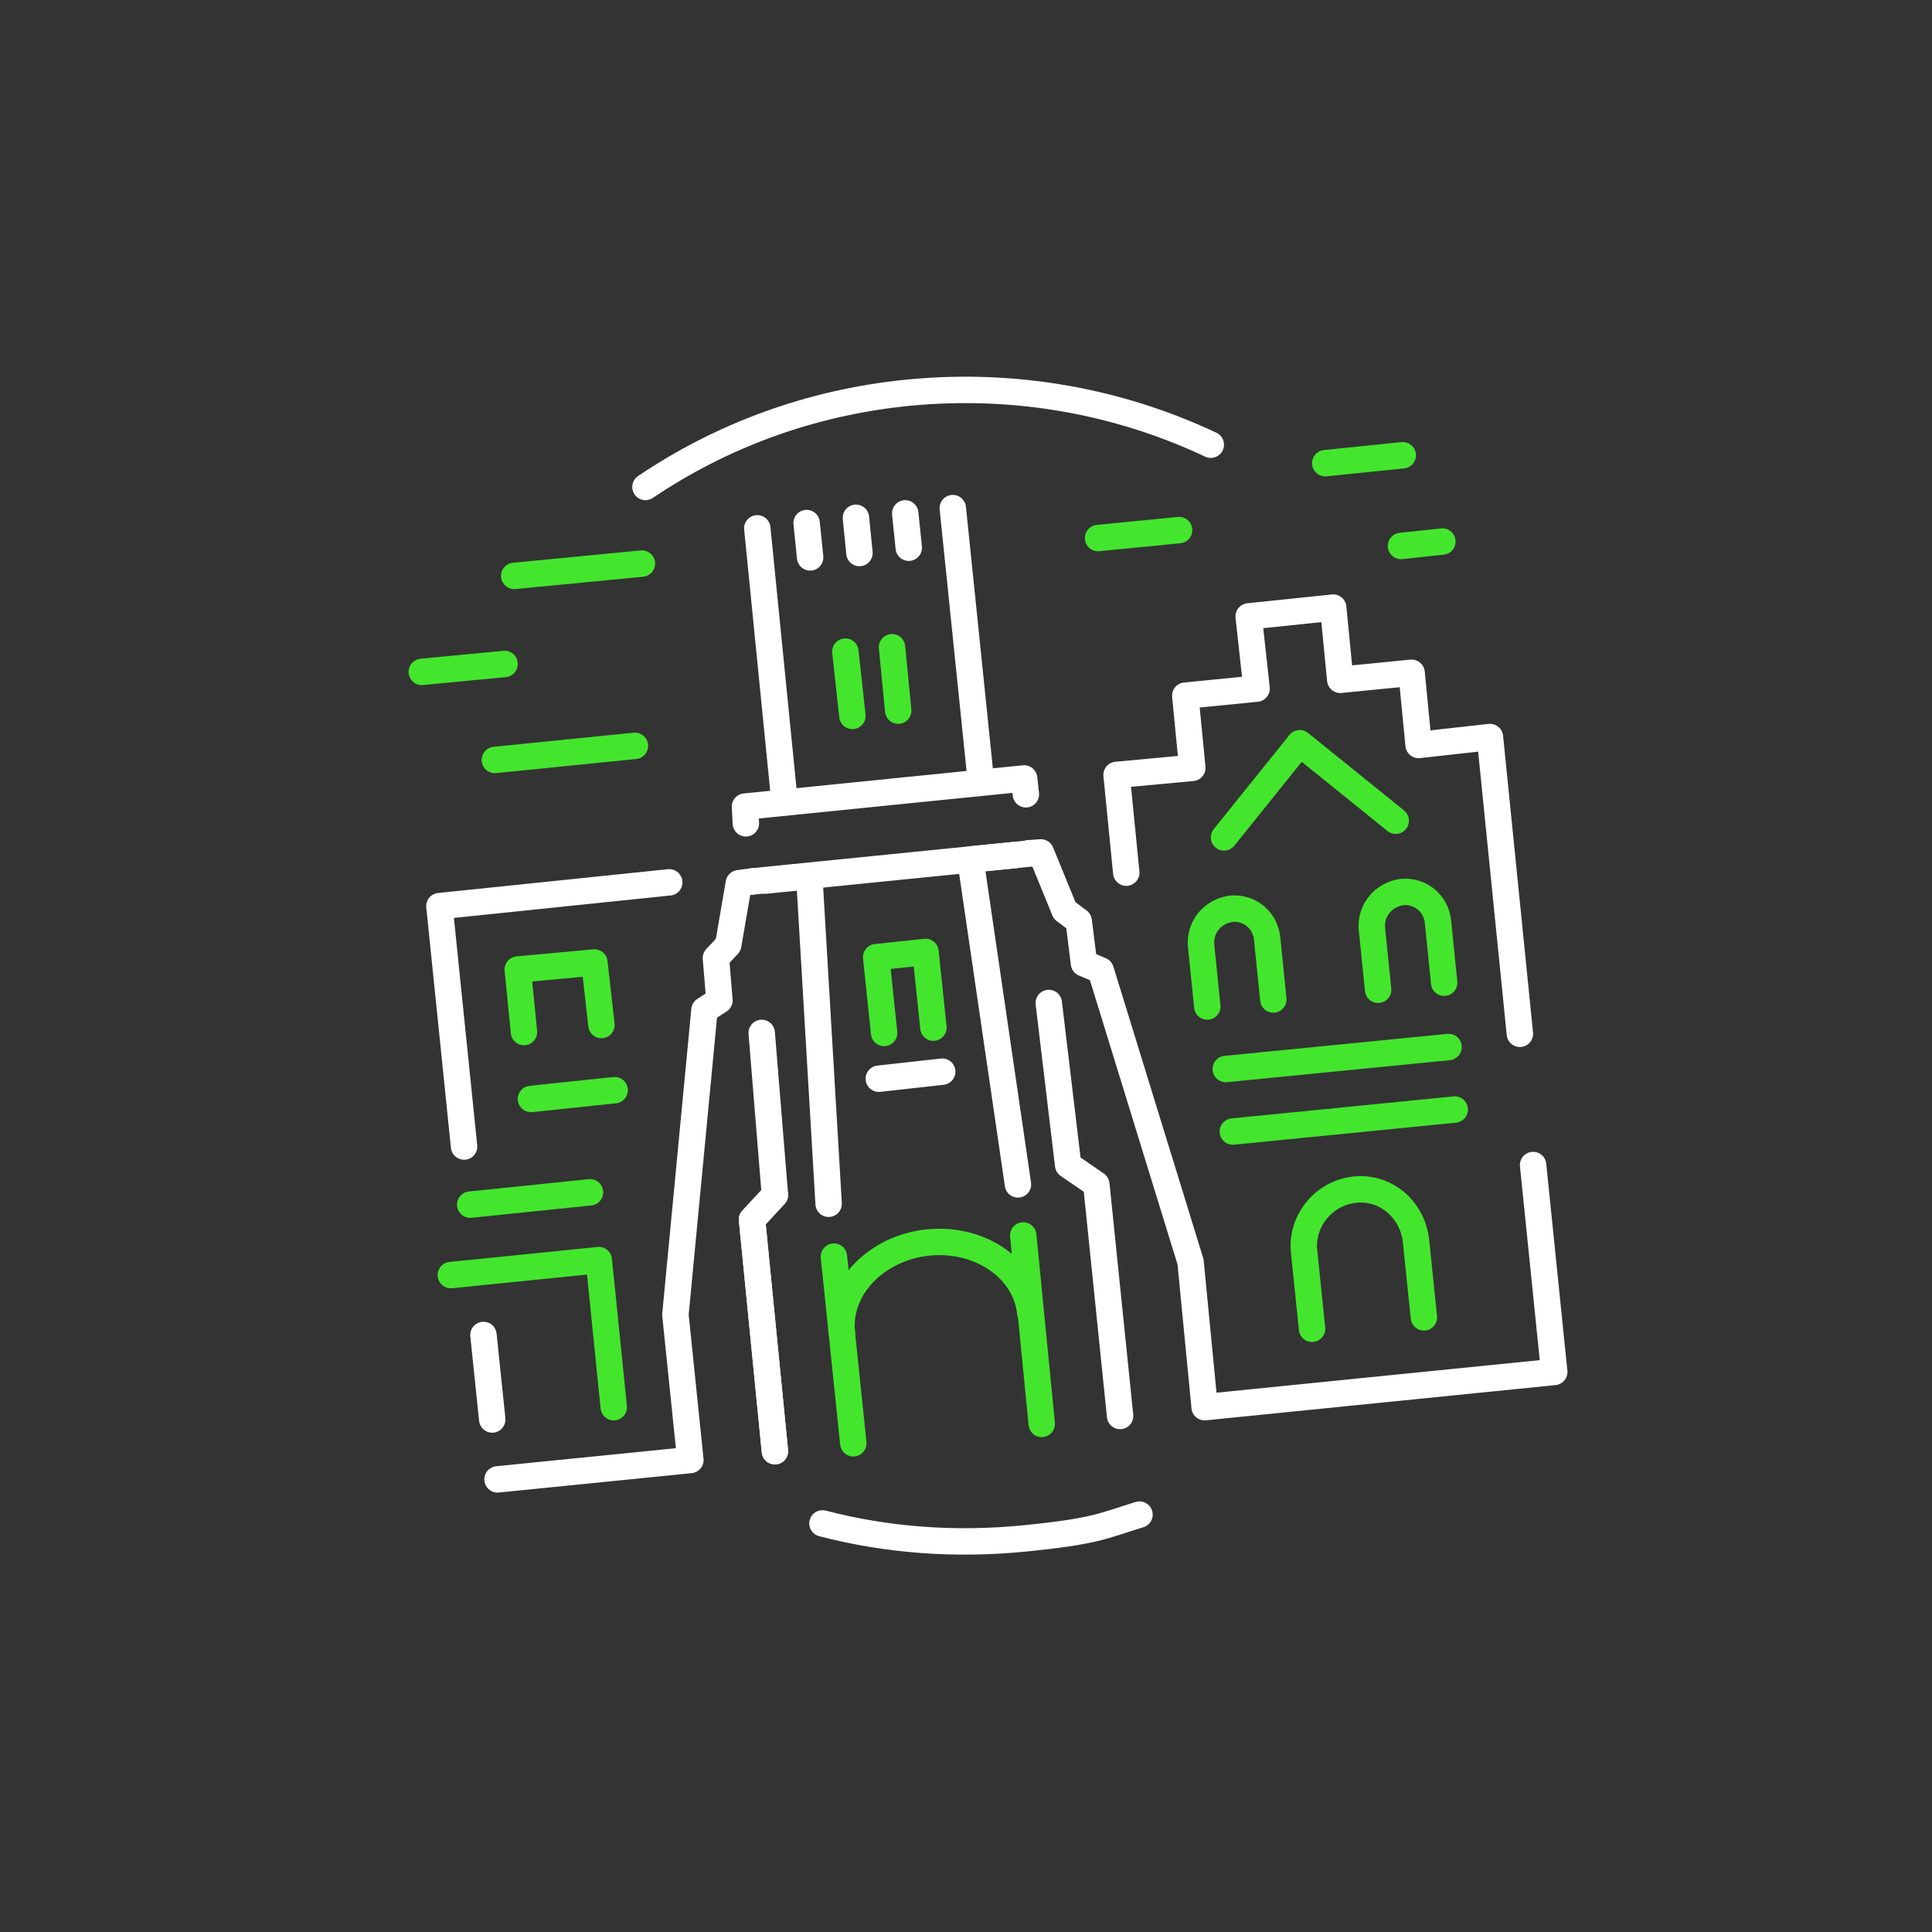 <?xml version="1.0" encoding="UTF-8"?> <svg xmlns="http://www.w3.org/2000/svg" xmlns:xlink="http://www.w3.org/1999/xlink" id="Calque_1" version="1.1" viewBox="0 0 219.4 219.4"><rect x="0" y="0" width="219.4" height="219.4" fill="#333333" stroke="none"/><defs><style> .st0 { stroke: #fff; } .st0, .st1 { fill: none; stroke-linecap: round; stroke-linejoin: round; stroke-width: 3px; } .st1 { stroke: #43e62d; } </style></defs><g><line class="st0" x1="91.6" y1="59.4" x2="92" y2="63.3"></line><line class="st0" x1="97.2" y1="58.8" x2="97.6" y2="62.8"></line><line class="st0" x1="102.8" y1="58.3" x2="103.2" y2="62.2"></line><path class="st1" d="M156.5,112.4l-.7-6.9c-.2-2.1,1.3-3.9,3.4-4.2,2.1-.2,3.9,1.3,4.1,3.4l.7,6.9"></path><path class="st1" d="M149,150.9l-.9-8.7c-.4-3.5,2.2-6.7,5.7-7.1,3.5-.4,6.6,2.2,7,5.8l.9,8.7"></path><polyline class="st1" points="139 95.1 147.6 84.4 158.5 93.2"></polyline><line class="st1" x1="58.4" y1="65.4" x2="72.9" y2="64"></line><line class="st1" x1="150.5" y1="52.6" x2="159.3" y2="51.7"></line><line class="st1" x1="159.1" y1="62" x2="163.8" y2="61.5"></line><polyline class="st0" points="116.8 96.9 118.2 96.8 120.9 103.4 122.5 104.6 123.1 109.4 125 110.2 135.2 143.3 136.8 159.8 176.5 155.8 174.1 132.3"></polyline><polyline class="st0" points="119.1 113.9 121.3 132.3 124.5 134.5 127.2 160.8"></polyline><polyline class="st0" points="115.6 134.5 110.2 97.6 115.3 97.1"></polyline><line class="st1" x1="118.3" y1="161.7" x2="116.2" y2="140.3"></line><polyline class="st0" points="85.4 100.1 83.9 100.3 82.7 107.3 81.3 108.8 81.7 113.6 80 114.7 76.7 149.3 78.4 165.8 56.5 168"></polyline><polyline class="st0" points="88 164.8 85.4 138.5 88 135.7 86.5 117.3"></polyline><polyline class="st0" points="88 135.7 85.4 138.5 88 164.8"></polyline><polyline class="st0" points="94.1 136.7 91.9 99.5 86.9 100"></polyline><line class="st1" x1="96.9" y1="163.9" x2="94.7" y2="142.7"></line><path class="st1" d="M95.6,151.3c-.5-5,3.9-9.6,9.8-10.2s11.1,3,11.6,8"></path><polyline class="st1" points="100.4 117.3 99.5 108.7 105.1 108.1 106 116.7"></polyline><line class="st0" x1="85.4" y1="100.1" x2="117.2" y2="96.9"></line><polyline class="st0" points="116.5 90.2 116.3 88.4 84.6 91.6 84.7 93.5"></polyline><line class="st0" x1="86" y1="60" x2="89.1" y2="91.1"></line><line class="st0" x1="111.4" y1="88.8" x2="108.2" y2="57.7"></line><line class="st1" x1="96" y1="74" x2="96.8" y2="81.3"></line><line class="st1" x1="101.3" y1="73.5" x2="102" y2="80.7"></line><line class="st0" x1="99.8" y1="122.5" x2="107" y2="121.7"></line><line class="st1" x1="53.4" y1="136.8" x2="67" y2="135.4"></line><polyline class="st1" points="51.2 144.8 68 143.1 69.7 159.8"></polyline><line class="st1" x1="140" y1="128.5" x2="165.2" y2="126"></line><line class="st1" x1="139.2" y1="121.4" x2="164.5" y2="118.9"></line><path class="st1" d="M137.1,114.3l-.7-6.9c-.2-2.1,1.3-3.9,3.4-4.2,2.1-.2,3.9,1.3,4.1,3.4l.7,6.9"></path><polyline class="st0" points="76 100.2 49.9 102.9 52.7 130.2"></polyline><polyline class="st1" points="59.5 117.2 58.8 110.1 67.5 109.3 68.3 116.4"></polyline><line class="st1" x1="60.3" y1="124.8" x2="69.8" y2="123.8"></line><line class="st0" x1="54.9" y1="151.6" x2="55.9" y2="161.2"></line><polyline class="st0" points="172.6 117.4 169.2 83.7 161.1 84.6 160.3 76.4 152.2 77.2 151.4 69 141.8 70 142.7 78.2 134.6 79 135.4 87.2 126.8 88 127.9 99.1"></polyline><line class="st1" x1="56.2" y1="86.3" x2="72.1" y2="84.7"></line><line class="st1" x1="47.9" y1="76.3" x2="57.3" y2="75.4"></line><line class="st1" x1="124.7" y1="61.1" x2="133.9" y2="60.2"></line></g><g><path class="st0" d="M137.5,50.5c-10.4-4.9-22.2-7.1-34.4-5.9-11.1,1.1-21.2,4.9-29.8,10.7"></path><path class="st0" d="M93.4,173c7.3,1.9,15,2.5,23,1.7s8.8-1.4,13-2.7"></path></g></svg> 